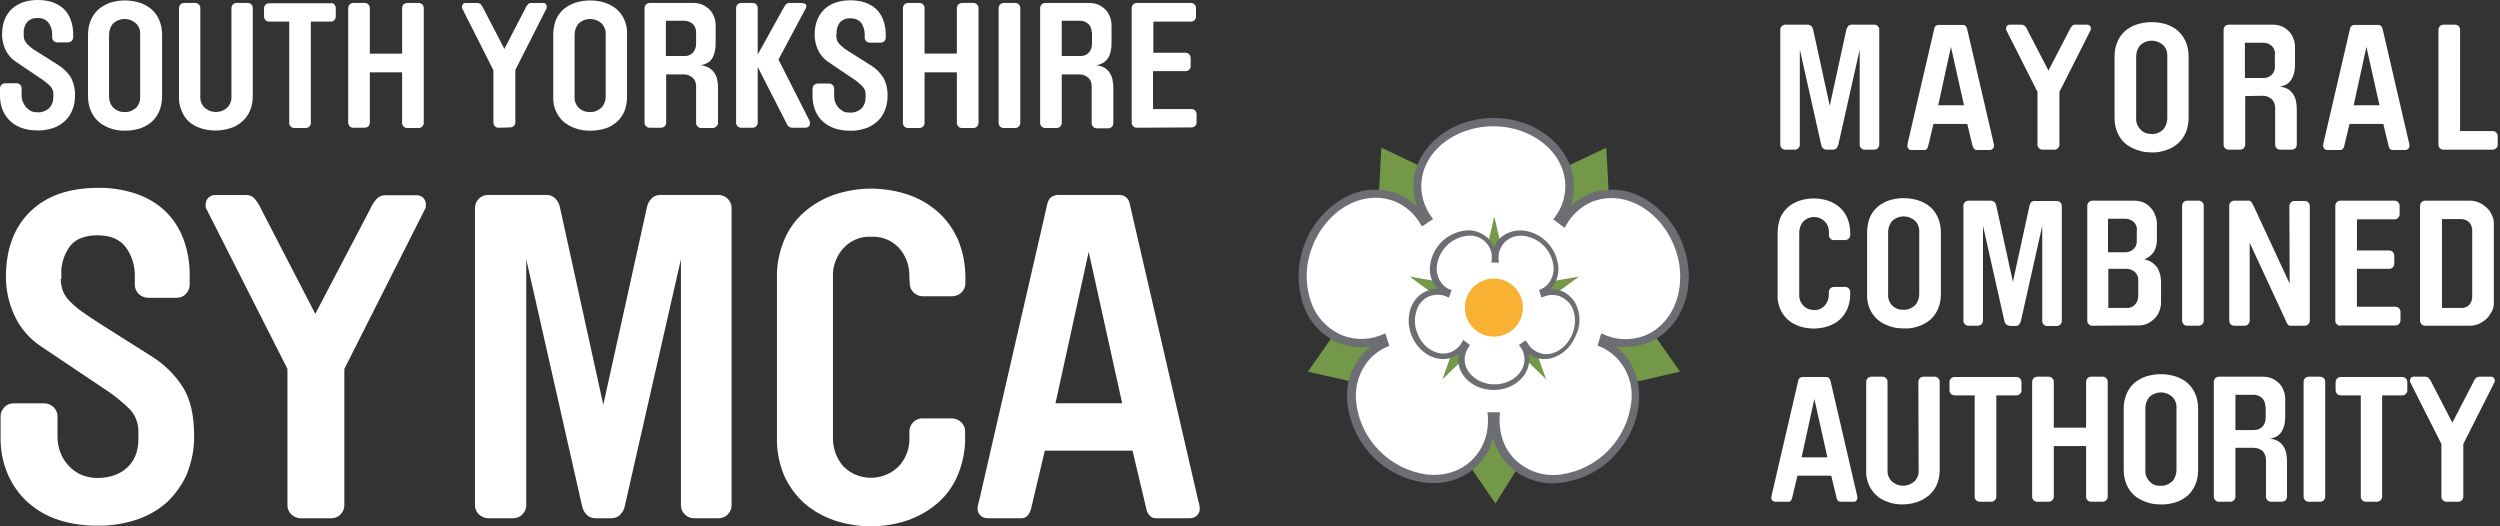 <svg width="190" height="40" viewBox="0 0 190 40" fill="none" xmlns="http://www.w3.org/2000/svg">
<rect x="0" y="0" width="190" height="40" fill="#333333" stroke="none"/>
<path d="M120.771 15.049L122.258 14.576L122.077 11.221L119.24 12.572L119.285 14.328L118.699 16.648L120.771 15.049ZM106.29 15.049L104.804 14.576L104.984 11.221L107.822 12.572L107.777 14.328L108.362 16.648L106.29 15.049ZM123.699 27.594L124.442 28.99L127.685 28.247L125.884 25.679L124.172 25.995L121.785 25.837L123.699 27.594ZM114.443 34.305L115.299 35.634L113.655 38.269L111.83 35.611L112.776 34.125L113.519 31.85L114.443 34.305ZM103.385 27.594L102.664 28.99L99.398 28.247L101.2 25.679L102.934 25.995L105.299 25.837L103.385 27.594Z" fill="#739848"/>
<path d="M127.884 18.561C127.341 17.087 126.296 15.851 124.934 15.07C124.323 14.713 123.641 14.496 122.936 14.434C122.231 14.371 121.522 14.466 120.858 14.71C120.317 14.912 119.799 15.25 119.371 15.656C119.529 15.183 119.619 14.687 119.619 14.169C119.619 11.309 116.871 8.967 113.516 8.967C110.16 8.967 107.412 11.309 107.412 14.169C107.412 14.665 107.502 15.183 107.66 15.656C107.229 15.248 106.725 14.928 106.174 14.71C105.51 14.466 104.8 14.371 104.095 14.434C103.39 14.496 102.708 14.713 102.097 15.07C99.304 16.692 98.043 20.047 99.034 23.11C99.253 23.783 99.616 24.4 100.099 24.918C100.581 25.435 101.171 25.84 101.827 26.105C102.57 26.376 103.381 26.466 104.169 26.331C104.034 26.443 103.899 26.533 103.786 26.669C102.773 27.682 102.255 29.101 102.39 30.52C102.705 33.74 105.183 36.308 108.381 36.691C108.561 36.713 108.741 36.713 108.921 36.713C110.16 36.736 111.353 36.263 112.254 35.407C112.849 34.837 113.27 34.111 113.471 33.312C113.673 34.101 114.101 34.821 114.687 35.407C115.2 35.896 115.816 36.266 116.49 36.488C117.164 36.71 117.879 36.779 118.583 36.691C120.137 36.511 121.578 35.812 122.659 34.664C125.001 32.232 125.227 28.651 123.177 26.646C123.065 26.533 122.93 26.421 122.794 26.308C123.583 26.443 124.394 26.353 125.137 26.083C127.884 25.07 129.078 21.691 127.884 18.561Z" fill="#6C6E74"/>
<path d="M121.419 26.266L121.531 26.31C122.004 26.491 122.432 26.784 122.792 27.121C123.671 28 124.121 29.238 123.986 30.477C123.693 33.36 121.486 35.657 118.626 36.062C118.005 36.152 117.373 36.099 116.776 35.907C116.179 35.716 115.633 35.392 115.18 34.959C114.279 34.103 113.874 32.864 113.987 31.468L114.009 31.333H113.041L113.063 31.468C113.198 32.842 112.77 34.081 111.869 34.959C110.969 35.837 109.775 36.197 108.424 36.062C105.564 35.657 103.334 33.36 103.064 30.477C102.951 29.238 103.379 28 104.257 27.121C104.618 26.784 105.023 26.513 105.473 26.333L105.586 26.288L105.293 25.342L105.158 25.387C104.674 25.611 104.149 25.737 103.616 25.756C103.082 25.776 102.55 25.688 102.05 25.5C100.902 25.027 100.001 24.081 99.618 22.887C99.17 21.543 99.21 20.084 99.73 18.766C100.586 16.536 102.523 15.027 104.55 15.027C105.023 15.027 105.496 15.117 105.924 15.275C106.809 15.618 107.543 16.265 107.996 17.099L108.063 17.212L108.919 16.649L108.829 16.536C108.311 15.838 108.018 15.005 108.018 14.149C108.018 11.626 110.473 9.6 113.491 9.6C116.509 9.6 118.964 11.649 118.964 14.149C118.964 15.027 118.671 15.861 118.131 16.559L118.04 16.671L118.919 17.325L118.986 17.189C119.438 16.33 120.18 15.66 121.081 15.297C121.531 15.14 121.982 15.05 122.455 15.05C124.482 15.05 126.418 16.558 127.274 18.788C128.355 21.604 127.297 24.621 124.955 25.522C123.941 25.905 122.793 25.86 121.824 25.387L121.689 25.342L121.419 26.266Z" fill="white"/>
<path d="M118.093 21.354L120.007 21.016L118.431 22.165C118.431 22.165 117.44 22.12 117.079 22.277C117.079 22.277 117.936 21.624 118.093 21.354ZM116.854 27.007L117.508 28.831L116.111 27.48C116.111 27.48 115.998 26.489 115.773 26.173C115.773 26.173 116.539 26.894 116.854 27.007ZM110.278 27.007L109.625 28.831L111.021 27.48C111.021 27.48 111.134 26.489 111.359 26.173C111.359 26.173 110.594 26.894 110.278 27.007ZM109.039 21.354L107.125 21.016L108.702 22.165C108.702 22.165 109.693 22.12 110.053 22.277C110.031 22.277 109.197 21.624 109.039 21.354ZM114.017 18.358L113.566 16.467L113.116 18.381C113.116 18.381 113.566 19.259 113.566 19.665C113.566 19.665 113.814 18.629 114.017 18.358Z" fill="#739848"/>
<path d="M119.894 23.424C119.691 22.816 119.241 22.32 118.633 22.095C118.385 22.005 118.092 21.96 117.822 21.96C118.045 21.738 118.215 21.469 118.32 21.173C118.425 20.877 118.463 20.561 118.43 20.249C118.295 18.83 117.191 17.681 115.772 17.524C115.142 17.456 114.489 17.659 114.016 18.086C113.813 18.289 113.655 18.537 113.543 18.807C113.43 18.537 113.273 18.289 113.07 18.086C112.597 17.659 111.966 17.433 111.336 17.524C109.917 17.704 108.813 18.83 108.678 20.249C108.645 20.561 108.683 20.877 108.788 21.173C108.894 21.469 109.064 21.738 109.286 21.96C109.016 21.938 108.723 21.983 108.475 22.095C107.89 22.32 107.417 22.816 107.214 23.424C106.989 24.077 107.012 24.798 107.259 25.451C107.8 26.847 109.196 27.613 110.39 27.163C110.561 27.1 110.721 27.009 110.863 26.892C110.84 27.027 110.818 27.185 110.818 27.32C110.818 28.604 112.034 29.64 113.52 29.64C115.007 29.64 116.223 28.604 116.223 27.32C116.223 27.185 116.201 27.027 116.178 26.892C116.313 27.005 116.493 27.095 116.651 27.163C117.844 27.613 119.241 26.847 119.781 25.451C120.097 24.798 120.119 24.1 119.894 23.424ZM115.93 25.879L115.434 26.217L115.525 26.329C115.745 26.613 115.864 26.962 115.862 27.32C115.862 28.356 114.827 29.212 113.588 29.212C112.349 29.212 111.313 28.356 111.313 27.32C111.313 26.96 111.448 26.622 111.651 26.329L111.719 26.217L111.201 25.834L111.133 25.969C110.953 26.329 110.638 26.6 110.277 26.757C110.097 26.825 109.894 26.87 109.714 26.87C108.858 26.87 108.047 26.239 107.71 25.293C107.484 24.753 107.484 24.145 107.665 23.582C107.822 23.086 108.183 22.681 108.678 22.501C108.889 22.422 109.114 22.388 109.338 22.399C109.563 22.411 109.783 22.468 109.984 22.568L110.12 22.613L110.322 22.05L110.21 22.005C110.007 21.938 109.849 21.825 109.692 21.668C109.331 21.307 109.151 20.789 109.196 20.271C109.309 19.055 110.255 18.087 111.448 17.929C112.349 17.771 113.227 18.402 113.363 19.303C113.385 19.475 113.385 19.649 113.363 19.821L113.34 19.956H113.926L113.903 19.821C113.768 18.897 114.399 18.064 115.322 17.929C115.486 17.906 115.653 17.906 115.818 17.929C116.402 18.007 116.944 18.281 117.353 18.707C117.762 19.132 118.014 19.683 118.07 20.271C118.115 20.789 117.935 21.285 117.574 21.668C117.439 21.803 117.259 21.915 117.079 22.005L116.966 22.05L117.146 22.613L117.281 22.568C117.687 22.385 118.148 22.369 118.565 22.523C119.038 22.726 119.421 23.109 119.579 23.604C119.759 24.167 119.736 24.776 119.511 25.339C119.151 26.284 118.34 26.915 117.507 26.915C117.304 26.915 117.124 26.87 116.944 26.802C116.583 26.667 116.268 26.397 116.088 26.059L115.93 25.879Z" fill="#6C6E74"/>
<path d="M113.535 25.584C114.754 25.584 115.742 24.596 115.742 23.377C115.742 22.158 114.754 21.17 113.535 21.17C112.316 21.17 111.328 22.158 111.328 23.377C111.328 24.596 112.316 25.584 113.535 25.584Z" fill="#F8B133"/>
<path d="M185.929 38.133C185.878 38.133 185.829 38.124 185.782 38.104C185.736 38.085 185.694 38.056 185.658 38.02C185.622 37.985 185.594 37.943 185.575 37.897C185.555 37.85 185.546 37.8 185.546 37.75V33.741L183.181 29.057C183.159 29.034 183.159 29.012 183.159 28.989V28.922C183.159 28.854 183.181 28.786 183.226 28.719C183.294 28.651 183.361 28.629 183.451 28.629H184.307C184.397 28.629 184.487 28.651 184.555 28.696C184.645 28.786 184.735 28.922 184.78 29.034L186.379 32.12L187.978 29.034C188.023 28.899 188.113 28.786 188.203 28.696C188.271 28.651 188.361 28.629 188.451 28.629H189.307C189.442 28.606 189.577 28.719 189.6 28.876V28.989C189.6 29.012 189.6 29.034 189.577 29.056L187.212 33.741V37.75C187.212 37.84 187.168 37.953 187.1 38.02C187.027 38.089 186.931 38.129 186.83 38.133H185.929ZM182.573 28.651C182.663 28.651 182.776 28.696 182.843 28.764C182.911 28.831 182.956 28.944 182.956 29.034V29.665C182.956 29.777 182.911 29.867 182.843 29.935C182.808 29.971 182.766 30 182.72 30.019C182.673 30.038 182.623 30.048 182.573 30.048H181.042V37.75C181.042 37.84 180.997 37.953 180.929 38.02C180.856 38.089 180.76 38.129 180.659 38.133H179.803C179.753 38.133 179.703 38.124 179.656 38.104C179.61 38.085 179.568 38.056 179.533 38.02C179.497 37.985 179.468 37.943 179.449 37.897C179.43 37.85 179.42 37.8 179.42 37.75V30.048H177.889C177.799 30.048 177.686 30.003 177.618 29.935C177.549 29.861 177.509 29.765 177.506 29.665V29.034C177.506 28.922 177.551 28.831 177.618 28.764C177.653 28.728 177.696 28.699 177.742 28.68C177.788 28.661 177.838 28.651 177.889 28.651H182.573ZM175.073 29.012C175.073 28.922 175.119 28.809 175.186 28.741C175.253 28.674 175.366 28.629 175.456 28.629H176.335C176.447 28.629 176.537 28.674 176.605 28.741C176.672 28.809 176.717 28.899 176.717 29.012V37.75C176.717 37.84 176.673 37.953 176.605 38.02C176.532 38.089 176.435 38.129 176.335 38.133H175.456C175.406 38.133 175.356 38.124 175.31 38.104C175.263 38.085 175.221 38.056 175.186 38.02C175.15 37.985 175.121 37.943 175.102 37.897C175.083 37.85 175.073 37.8 175.073 37.75V29.012ZM169.893 34.056V37.75C169.893 37.84 169.849 37.953 169.781 38.02C169.708 38.089 169.611 38.129 169.511 38.133H168.632C168.582 38.133 168.532 38.124 168.486 38.104C168.439 38.085 168.397 38.056 168.362 38.02C168.326 37.985 168.297 37.943 168.278 37.897C168.259 37.85 168.249 37.8 168.249 37.75V29.012C168.249 28.922 168.294 28.809 168.362 28.741C168.429 28.674 168.542 28.629 168.632 28.629H171.988C172.236 28.629 172.461 28.674 172.686 28.764C172.889 28.854 173.069 28.989 173.227 29.147C173.384 29.304 173.497 29.507 173.565 29.71C173.655 29.913 173.677 30.138 173.677 30.363V31.692C173.677 31.896 173.654 32.1 173.61 32.3C173.566 32.474 173.497 32.641 173.407 32.795C173.317 32.93 173.204 33.065 173.047 33.156C172.879 33.249 172.696 33.31 172.506 33.336C172.731 33.358 172.956 33.426 173.159 33.538C173.317 33.651 173.474 33.786 173.565 33.966C173.677 34.147 173.745 34.349 173.767 34.552C173.812 34.777 173.812 34.98 173.812 35.205V37.75C173.812 37.84 173.767 37.953 173.7 38.02C173.626 38.089 173.53 38.129 173.429 38.133H172.596C172.546 38.133 172.496 38.123 172.449 38.104C172.403 38.085 172.361 38.056 172.326 38.02C172.29 37.985 172.261 37.943 172.242 37.897C172.223 37.85 172.213 37.8 172.213 37.75V34.935C172.213 34.694 172.125 34.462 171.966 34.282C171.785 34.124 171.538 34.034 171.29 34.034H169.893V34.056ZM172.168 30.881C172.168 30.656 172.078 30.408 171.92 30.25C171.74 30.09 171.508 30.002 171.267 30.003H169.893V32.683H171.29C171.538 32.683 171.763 32.615 171.943 32.435C172.103 32.255 172.191 32.023 172.191 31.782V30.881H172.168ZM164.218 38.336C163.835 38.336 163.475 38.291 163.115 38.155C162.799 38.043 162.484 37.885 162.214 37.66C161.962 37.435 161.763 37.158 161.628 36.849C161.471 36.489 161.403 36.106 161.403 35.723V31.039C161.403 30.656 161.47 30.273 161.628 29.913C161.763 29.603 161.962 29.327 162.214 29.102C162.484 28.876 162.777 28.719 163.115 28.606C163.841 28.381 164.618 28.381 165.344 28.606C165.682 28.719 165.975 28.876 166.245 29.102C166.496 29.327 166.696 29.603 166.831 29.913C166.988 30.273 167.056 30.656 167.056 31.039V35.745C167.056 36.129 166.988 36.511 166.831 36.872C166.696 37.181 166.496 37.457 166.245 37.682C165.975 37.908 165.682 38.065 165.344 38.178C164.961 38.291 164.579 38.358 164.218 38.336ZM164.218 36.917C164.533 36.939 164.849 36.804 165.097 36.579C165.299 36.354 165.412 36.038 165.412 35.723V31.016C165.423 30.859 165.401 30.702 165.347 30.554C165.293 30.406 165.207 30.272 165.097 30.16C164.86 29.943 164.551 29.822 164.229 29.822C163.908 29.822 163.599 29.943 163.362 30.16C163.16 30.386 163.047 30.701 163.047 31.016V35.723C163.035 35.88 163.058 36.038 163.112 36.185C163.166 36.333 163.252 36.467 163.362 36.579C163.565 36.827 163.88 36.939 164.218 36.917ZM158.543 32.502V29.012C158.543 28.922 158.588 28.809 158.655 28.741C158.723 28.674 158.836 28.629 158.926 28.629H159.804C159.917 28.629 160.007 28.674 160.074 28.741C160.142 28.809 160.187 28.899 160.187 29.012V37.75C160.187 37.84 160.142 37.953 160.074 38.02C160.001 38.089 159.905 38.129 159.804 38.133H158.926C158.875 38.133 158.825 38.124 158.779 38.104C158.732 38.085 158.69 38.056 158.655 38.02C158.619 37.985 158.591 37.943 158.571 37.897C158.552 37.85 158.542 37.8 158.543 37.75V33.899H156.088V37.75C156.088 37.84 156.043 37.953 155.975 38.02C155.902 38.089 155.806 38.129 155.705 38.133H154.827C154.776 38.133 154.726 38.124 154.68 38.104C154.633 38.085 154.591 38.056 154.556 38.02C154.52 37.985 154.492 37.943 154.472 37.897C154.453 37.85 154.443 37.8 154.444 37.75V29.012C154.444 28.922 154.489 28.809 154.556 28.741C154.624 28.674 154.737 28.629 154.827 28.629H155.705C155.818 28.629 155.908 28.674 155.975 28.741C156.043 28.809 156.088 28.899 156.088 29.012V32.503L158.543 32.502ZM153.25 28.651C153.34 28.651 153.453 28.696 153.52 28.764C153.588 28.831 153.633 28.944 153.633 29.034V29.665C153.633 29.777 153.588 29.867 153.52 29.935C153.485 29.971 153.443 30 153.397 30.019C153.35 30.038 153.301 30.048 153.25 30.048H151.719V37.75C151.719 37.84 151.674 37.953 151.606 38.02C151.533 38.089 151.437 38.129 151.336 38.133H150.458C150.407 38.133 150.357 38.124 150.311 38.104C150.264 38.085 150.222 38.056 150.187 38.02C150.151 37.985 150.123 37.943 150.103 37.897C150.084 37.85 150.074 37.8 150.075 37.75V30.048H148.543C148.453 30.048 148.341 30.003 148.273 29.935C148.204 29.862 148.164 29.766 148.16 29.665V29.034C148.16 28.922 148.205 28.831 148.273 28.764C148.308 28.728 148.35 28.699 148.397 28.68C148.443 28.661 148.493 28.651 148.543 28.651H153.25ZM145.796 29.012C145.796 28.922 145.84 28.809 145.908 28.741C145.976 28.674 146.088 28.629 146.178 28.629H147.034C147.147 28.629 147.237 28.674 147.304 28.741C147.372 28.809 147.417 28.899 147.417 29.012V35.723C147.417 36.106 147.35 36.489 147.192 36.849C147.057 37.164 146.848 37.442 146.584 37.66C146.323 37.876 146.025 38.044 145.706 38.155C145.345 38.268 144.985 38.336 144.602 38.336C144.219 38.336 143.859 38.291 143.498 38.155C143.183 38.043 142.868 37.885 142.62 37.66C142.369 37.435 142.169 37.158 142.034 36.849C141.879 36.495 141.809 36.109 141.832 35.723V29.012C141.832 28.922 141.877 28.809 141.944 28.741C142.012 28.674 142.124 28.629 142.215 28.629H143.071C143.183 28.629 143.273 28.674 143.341 28.741C143.408 28.809 143.453 28.899 143.453 29.012V35.723C143.442 35.88 143.464 36.038 143.518 36.185C143.573 36.333 143.658 36.467 143.768 36.579C144.005 36.796 144.314 36.917 144.636 36.917C144.957 36.917 145.266 36.796 145.503 36.579C145.613 36.467 145.699 36.333 145.753 36.185C145.808 36.038 145.83 35.88 145.818 35.723L145.796 29.012ZM138.791 28.651C138.859 28.651 138.926 28.674 138.994 28.719C139.039 28.764 139.084 28.831 139.107 28.899L141.134 37.637C141.156 37.682 141.156 37.727 141.156 37.773V37.863C141.156 38.02 141.021 38.155 140.863 38.133H139.873C139.805 38.133 139.715 38.111 139.67 38.043C139.625 37.975 139.58 37.908 139.58 37.84L139.174 36.151H136.607L136.201 37.84C136.179 37.907 136.157 37.998 136.111 38.043C136.066 38.11 135.999 38.133 135.909 38.133H134.918C134.76 38.133 134.625 38.02 134.625 37.863V37.773C134.625 37.728 134.647 37.682 134.647 37.637L136.674 28.899C136.697 28.831 136.719 28.764 136.787 28.719C136.846 28.677 136.917 28.653 136.99 28.651L138.791 28.651ZM137.891 30.318L136.922 34.755H138.882L137.891 30.318ZM189.532 23.021C189.532 23.246 189.487 23.471 189.375 23.674C189.262 23.877 189.127 24.079 188.969 24.237C188.789 24.395 188.586 24.53 188.384 24.62C188.162 24.71 187.925 24.756 187.686 24.755H184.307C184.257 24.755 184.207 24.746 184.161 24.726C184.114 24.707 184.072 24.678 184.037 24.643C184.001 24.607 183.973 24.565 183.953 24.519C183.934 24.473 183.924 24.423 183.924 24.372V15.634C183.924 15.544 183.969 15.431 184.037 15.364C184.104 15.296 184.217 15.251 184.307 15.251H187.686C187.933 15.251 188.159 15.296 188.384 15.386C188.609 15.476 188.789 15.611 188.969 15.769C189.15 15.927 189.284 16.107 189.375 16.332C189.487 16.535 189.532 16.76 189.532 16.985V23.021ZM187.888 17.593C187.908 17.34 187.827 17.089 187.663 16.895C187.505 16.737 187.258 16.647 187.032 16.647H185.591V23.404H187.032C187.147 23.413 187.263 23.398 187.372 23.359C187.481 23.32 187.58 23.259 187.663 23.178C187.821 22.976 187.911 22.728 187.888 22.48V17.593ZM177.866 24.755C177.816 24.756 177.766 24.746 177.72 24.726C177.673 24.707 177.631 24.679 177.596 24.643C177.56 24.607 177.531 24.565 177.512 24.519C177.493 24.473 177.483 24.423 177.483 24.372V15.634C177.483 15.544 177.528 15.431 177.596 15.364C177.663 15.296 177.776 15.251 177.866 15.251H181.988C182.078 15.251 182.19 15.296 182.258 15.364C182.325 15.431 182.37 15.544 182.37 15.634V16.287C182.37 16.399 182.326 16.49 182.258 16.557C182.223 16.593 182.181 16.622 182.134 16.641C182.088 16.66 182.038 16.67 181.988 16.67H179.128V19.035H181.582C181.672 19.035 181.785 19.08 181.852 19.147C181.92 19.215 181.965 19.327 181.965 19.418V20.048C181.965 20.16 181.92 20.251 181.852 20.318C181.817 20.354 181.775 20.383 181.729 20.402C181.682 20.422 181.632 20.431 181.582 20.431H179.127V23.314H182.055C182.145 23.314 182.258 23.359 182.325 23.426C182.393 23.494 182.438 23.606 182.438 23.697V24.35C182.438 24.462 182.393 24.552 182.325 24.62C182.29 24.656 182.248 24.684 182.202 24.704C182.155 24.723 182.106 24.733 182.055 24.733H177.866L177.866 24.755ZM173.992 15.656C173.992 15.566 174.037 15.454 174.105 15.386C174.172 15.319 174.285 15.274 174.375 15.274H175.164C175.276 15.274 175.366 15.319 175.434 15.386C175.501 15.454 175.546 15.544 175.546 15.656V24.372C175.546 24.462 175.502 24.575 175.434 24.643C175.36 24.712 175.264 24.752 175.164 24.755H174.128C174.015 24.777 173.925 24.733 173.857 24.643C173.795 24.562 173.749 24.471 173.722 24.372L170.975 18.449V24.372C170.975 24.462 170.93 24.575 170.862 24.643C170.788 24.712 170.692 24.752 170.592 24.755H169.804C169.753 24.756 169.703 24.746 169.657 24.727C169.61 24.707 169.568 24.679 169.533 24.643C169.497 24.607 169.469 24.565 169.449 24.519C169.43 24.472 169.42 24.423 169.421 24.372V15.634C169.421 15.544 169.466 15.431 169.533 15.364C169.601 15.296 169.713 15.251 169.803 15.251H170.84C170.952 15.229 171.042 15.274 171.11 15.364C171.177 15.454 171.222 15.544 171.267 15.634L174.015 21.557L173.992 15.656ZM165.84 15.634C165.84 15.544 165.884 15.431 165.952 15.364C166.02 15.296 166.132 15.251 166.223 15.251H167.101C167.214 15.251 167.304 15.296 167.371 15.364C167.438 15.431 167.484 15.521 167.484 15.634V24.372C167.484 24.462 167.439 24.575 167.371 24.643C167.298 24.712 167.202 24.752 167.101 24.755H166.223C166.172 24.756 166.122 24.746 166.076 24.726C166.03 24.707 165.987 24.679 165.952 24.643C165.916 24.607 165.888 24.565 165.868 24.519C165.849 24.473 165.839 24.423 165.84 24.372V15.634ZM159.016 24.755C158.965 24.756 158.915 24.746 158.869 24.726C158.823 24.707 158.78 24.679 158.745 24.643C158.709 24.607 158.681 24.565 158.661 24.519C158.642 24.472 158.632 24.423 158.633 24.372V15.634C158.633 15.544 158.678 15.431 158.745 15.364C158.813 15.296 158.926 15.251 159.016 15.251H162.214C162.462 15.251 162.687 15.296 162.912 15.386C163.12 15.48 163.304 15.618 163.452 15.791C163.61 15.949 163.723 16.152 163.79 16.355C163.878 16.553 163.924 16.768 163.925 16.985V18.224C163.925 18.539 163.858 18.855 163.7 19.125C163.52 19.395 163.272 19.598 162.957 19.71C163.182 19.755 163.385 19.823 163.565 19.958C163.722 20.07 163.859 20.207 163.97 20.363C164.061 20.526 164.129 20.701 164.173 20.881C164.218 21.061 164.24 21.242 164.24 21.422V22.976C164.24 23.201 164.196 23.404 164.128 23.607C164.06 23.809 163.925 24.012 163.79 24.169C163.63 24.329 163.448 24.466 163.25 24.575C163.025 24.687 162.777 24.733 162.529 24.733L159.016 24.755ZM162.416 17.503C162.416 17.278 162.349 17.053 162.169 16.872C161.989 16.713 161.756 16.625 161.515 16.625H160.209V19.17H161.515C161.966 19.192 162.371 18.854 162.394 18.404V17.503H162.416ZM160.232 23.404H161.606C161.853 23.426 162.078 23.336 162.259 23.156C162.419 22.976 162.507 22.744 162.506 22.503V21.332C162.529 21.084 162.439 20.859 162.259 20.679C162.079 20.519 161.846 20.43 161.605 20.431H160.232L160.232 23.404ZM152.732 24.755C152.642 24.755 152.53 24.71 152.462 24.643C152.394 24.575 152.349 24.485 152.327 24.372L150.705 17.143V24.372C150.705 24.462 150.66 24.575 150.593 24.643C150.519 24.712 150.423 24.752 150.322 24.755H149.602C149.551 24.756 149.502 24.746 149.455 24.726C149.409 24.707 149.367 24.679 149.331 24.643C149.295 24.607 149.267 24.565 149.247 24.519C149.228 24.473 149.218 24.423 149.219 24.372V15.634C149.219 15.544 149.264 15.431 149.331 15.364C149.399 15.296 149.512 15.251 149.602 15.251H151.313C151.403 15.251 151.516 15.296 151.584 15.364C151.651 15.431 151.696 15.521 151.719 15.634L152.98 21.422L154.241 15.634C154.264 15.544 154.308 15.454 154.354 15.386C154.421 15.319 154.511 15.274 154.601 15.274H156.313C156.426 15.274 156.516 15.319 156.583 15.386C156.651 15.454 156.696 15.544 156.696 15.656V24.395C156.696 24.485 156.651 24.597 156.583 24.665C156.51 24.734 156.414 24.774 156.313 24.778H155.592C155.542 24.778 155.492 24.768 155.446 24.749C155.399 24.73 155.357 24.701 155.322 24.665C155.286 24.63 155.258 24.588 155.238 24.541C155.219 24.495 155.209 24.445 155.21 24.395V17.166L153.588 24.395C153.566 24.485 153.52 24.575 153.453 24.665C153.385 24.733 153.295 24.778 153.205 24.778H152.732V24.755ZM144.669 24.958C144.287 24.958 143.926 24.913 143.566 24.778C143.251 24.665 142.935 24.507 142.688 24.282C142.436 24.057 142.237 23.781 142.102 23.471C141.946 23.117 141.877 22.731 141.899 22.345V17.661C141.899 17.278 141.967 16.895 142.102 16.535C142.237 16.226 142.436 15.949 142.688 15.724C142.948 15.508 143.246 15.34 143.566 15.229C144.292 15.003 145.069 15.003 145.796 15.229C146.133 15.341 146.426 15.499 146.697 15.724C146.948 15.949 147.148 16.226 147.282 16.535C147.44 16.895 147.507 17.278 147.507 17.661V22.368C147.507 22.751 147.44 23.133 147.282 23.494C147.147 23.803 146.948 24.08 146.697 24.305C146.426 24.53 146.133 24.687 145.796 24.8C145.435 24.929 145.052 24.983 144.669 24.958ZM144.669 23.539C144.985 23.561 145.3 23.426 145.548 23.201C145.75 22.976 145.863 22.661 145.863 22.345V17.638C145.875 17.481 145.853 17.324 145.798 17.176C145.744 17.029 145.659 16.894 145.548 16.782C145.311 16.565 145.002 16.445 144.681 16.445C144.36 16.445 144.05 16.565 143.814 16.782C143.611 17.008 143.498 17.323 143.498 17.638V22.368C143.487 22.525 143.509 22.682 143.563 22.83C143.618 22.978 143.703 23.112 143.814 23.224C143.926 23.334 144.06 23.42 144.207 23.474C144.355 23.528 144.513 23.55 144.669 23.539ZM138.994 17.683C139.006 17.526 138.984 17.369 138.929 17.221C138.875 17.074 138.789 16.939 138.679 16.828C138.573 16.721 138.446 16.636 138.307 16.578C138.168 16.52 138.019 16.49 137.868 16.49C137.717 16.49 137.568 16.52 137.429 16.578C137.29 16.636 137.163 16.721 137.057 16.828C136.855 17.053 136.742 17.368 136.742 17.683V22.368C136.73 22.525 136.753 22.682 136.807 22.83C136.861 22.978 136.947 23.112 137.057 23.224C137.26 23.449 137.575 23.562 137.868 23.562C138.183 23.584 138.476 23.449 138.679 23.224C138.882 22.998 138.994 22.683 138.994 22.368V22.188C138.994 22.098 139.039 21.985 139.107 21.917C139.174 21.85 139.287 21.805 139.377 21.805H140.233C140.345 21.805 140.436 21.85 140.503 21.917C140.57 21.985 140.616 22.075 140.616 22.188V22.368C140.616 22.751 140.548 23.133 140.39 23.494C140.256 23.803 140.056 24.08 139.805 24.305C139.557 24.53 139.242 24.687 138.926 24.8C138.228 25.025 137.463 25.025 136.764 24.8C136.449 24.687 136.134 24.53 135.886 24.305C135.635 24.08 135.435 23.803 135.3 23.494C135.145 23.14 135.075 22.754 135.098 22.368V17.683C135.098 17.3 135.165 16.918 135.3 16.557C135.435 16.248 135.635 15.972 135.886 15.747C136.134 15.521 136.449 15.364 136.764 15.251C137.463 15.026 138.228 15.026 138.926 15.251C139.242 15.364 139.535 15.521 139.805 15.747C140.056 15.972 140.256 16.248 140.39 16.557C140.548 16.918 140.616 17.3 140.616 17.683V17.863C140.616 17.954 140.571 18.066 140.503 18.134C140.43 18.203 140.334 18.243 140.233 18.247H139.377C139.327 18.247 139.277 18.237 139.23 18.218C139.184 18.198 139.142 18.17 139.107 18.134C139.071 18.099 139.042 18.057 139.023 18.01C139.003 17.964 138.994 17.914 138.994 17.863V17.683ZM189.825 10.995C189.825 11.084 189.78 11.197 189.712 11.265C189.639 11.334 189.543 11.374 189.442 11.377H185.704C185.653 11.378 185.603 11.368 185.557 11.349C185.51 11.329 185.468 11.301 185.433 11.265C185.397 11.229 185.369 11.188 185.349 11.141C185.33 11.095 185.32 11.045 185.321 10.995V2.256C185.321 2.166 185.366 2.054 185.433 1.986C185.501 1.918 185.614 1.873 185.704 1.873H186.582C186.695 1.873 186.785 1.918 186.852 1.986C186.92 2.053 186.965 2.144 186.965 2.256V9.959H189.442C189.555 9.959 189.645 10.003 189.712 10.071C189.78 10.139 189.825 10.229 189.825 10.341V10.995ZM180.749 1.895C180.817 1.895 180.884 1.918 180.952 1.963C180.997 2.008 181.042 2.076 181.065 2.143L183.091 10.882C183.114 10.927 183.114 10.972 183.114 11.017V11.107C183.114 11.174 183.091 11.242 183.024 11.309C182.956 11.377 182.889 11.399 182.799 11.399H181.83C181.763 11.399 181.695 11.377 181.628 11.309C181.582 11.242 181.537 11.174 181.537 11.107L181.132 9.418H178.564L178.159 11.107C178.137 11.174 178.114 11.264 178.047 11.309C178.002 11.377 177.934 11.399 177.844 11.399H176.876C176.785 11.399 176.718 11.377 176.65 11.309C176.605 11.265 176.583 11.197 176.56 11.107V11.017C176.56 10.972 176.583 10.927 176.583 10.882L178.61 2.143C178.632 2.008 178.767 1.895 178.925 1.895H180.749ZM179.848 3.562L178.88 7.999H180.839L179.848 3.562ZM170.637 7.301V10.994C170.637 11.084 170.592 11.197 170.524 11.264C170.451 11.334 170.355 11.373 170.254 11.377H169.376C169.325 11.377 169.276 11.368 169.229 11.348C169.183 11.329 169.141 11.3 169.105 11.264C169.07 11.229 169.041 11.187 169.022 11.141C169.002 11.094 168.993 11.045 168.993 10.994V2.256C168.993 2.166 169.038 2.053 169.105 1.986C169.173 1.918 169.286 1.873 169.376 1.873H172.731C172.979 1.873 173.204 1.918 173.43 2.008C173.632 2.098 173.813 2.233 173.97 2.391C174.128 2.549 174.241 2.751 174.308 2.954C174.398 3.157 174.421 3.382 174.421 3.607V4.936C174.421 5.139 174.398 5.341 174.353 5.544C174.309 5.718 174.241 5.885 174.15 6.04C174.06 6.175 173.948 6.31 173.79 6.4C173.623 6.493 173.439 6.554 173.25 6.58C173.475 6.602 173.7 6.67 173.903 6.783C174.06 6.895 174.218 7.03 174.308 7.211C174.422 7.387 174.491 7.588 174.511 7.796C174.556 8.021 174.556 8.224 174.556 8.449V10.994C174.556 11.084 174.511 11.197 174.443 11.264C174.37 11.333 174.274 11.373 174.173 11.377H173.294C173.244 11.377 173.194 11.368 173.148 11.348C173.101 11.329 173.059 11.3 173.024 11.264C172.988 11.229 172.96 11.187 172.94 11.141C172.921 11.094 172.911 11.045 172.912 10.994V8.179C172.912 7.931 172.822 7.706 172.641 7.526C172.459 7.369 172.228 7.282 171.988 7.278L170.637 7.301ZM172.912 4.125C172.912 3.9 172.844 3.675 172.664 3.495C172.484 3.335 172.252 3.246 172.011 3.247H170.614V5.927H172.011C172.461 5.949 172.867 5.612 172.889 5.161V4.125H172.912ZM163.52 11.58C163.137 11.58 162.777 11.535 162.417 11.399C162.101 11.287 161.786 11.129 161.516 10.904C161.264 10.679 161.065 10.403 160.93 10.093C160.773 9.733 160.705 9.35 160.705 8.967V4.283C160.705 3.9 160.772 3.517 160.93 3.157C161.065 2.847 161.264 2.571 161.516 2.346C161.786 2.121 162.079 1.963 162.417 1.851C163.143 1.625 163.92 1.625 164.646 1.851C164.962 1.963 165.277 2.121 165.525 2.346C165.776 2.571 165.976 2.847 166.11 3.157C166.268 3.517 166.335 3.9 166.335 4.283V8.967C166.335 9.35 166.268 9.733 166.11 10.093C165.976 10.403 165.776 10.679 165.525 10.904C165.254 11.129 164.962 11.309 164.646 11.399C164.263 11.535 163.903 11.602 163.52 11.58ZM163.52 10.183C163.836 10.206 164.173 10.071 164.399 9.845C164.601 9.62 164.714 9.305 164.714 8.99V4.283C164.725 4.126 164.703 3.968 164.649 3.821C164.595 3.673 164.509 3.539 164.399 3.427C164.162 3.21 163.853 3.089 163.532 3.089C163.21 3.089 162.901 3.21 162.665 3.427C162.462 3.652 162.349 3.968 162.349 4.283V8.967C162.337 9.124 162.36 9.282 162.414 9.429C162.468 9.577 162.554 9.711 162.665 9.823C162.867 10.071 163.182 10.183 163.52 10.183ZM155.232 11.377C155.182 11.377 155.132 11.368 155.086 11.348C155.039 11.329 154.997 11.3 154.962 11.264C154.926 11.229 154.897 11.187 154.878 11.141C154.859 11.094 154.849 11.045 154.849 10.994V6.985L152.485 2.301C152.462 2.278 152.462 2.256 152.462 2.234V2.166C152.462 2.008 152.552 1.895 152.71 1.873H153.611C153.701 1.873 153.791 1.895 153.859 1.941C153.948 2.031 154.039 2.143 154.084 2.278L155.683 5.364L157.282 2.278C157.327 2.143 157.417 2.031 157.507 1.941C157.574 1.896 157.665 1.851 157.755 1.873H158.61C158.701 1.873 158.768 1.896 158.836 1.963C158.881 2.008 158.903 2.098 158.903 2.166V2.233C158.903 2.256 158.903 2.278 158.881 2.301L156.516 6.985V10.994C156.516 11.084 156.471 11.197 156.403 11.264C156.33 11.333 156.234 11.373 156.133 11.377H155.232ZM149.174 1.895C149.332 1.895 149.444 1.986 149.489 2.143L151.516 10.882C151.539 10.927 151.539 10.972 151.539 11.017V11.107C151.539 11.174 151.516 11.242 151.449 11.309C151.381 11.377 151.314 11.399 151.223 11.399H150.232C150.165 11.399 150.098 11.377 150.03 11.309C149.985 11.242 149.94 11.174 149.917 11.107L149.512 9.418H146.944L146.539 11.107C146.516 11.174 146.494 11.264 146.449 11.309C146.404 11.377 146.336 11.399 146.246 11.399H145.255C145.165 11.399 145.098 11.377 145.053 11.309C145.025 11.283 145.003 11.252 144.987 11.217C144.972 11.182 144.963 11.145 144.962 11.107V11.017C144.962 10.972 144.985 10.927 144.985 10.882L147.012 2.143C147.035 2.076 147.057 2.008 147.124 1.963C147.192 1.918 147.26 1.896 147.327 1.896L149.174 1.895ZM148.273 3.562L147.305 7.999H149.264L148.273 3.562ZM138.814 11.377C138.724 11.377 138.612 11.332 138.544 11.264C138.476 11.197 138.431 11.107 138.409 10.994L136.787 3.765V10.994C136.787 11.084 136.742 11.197 136.675 11.264C136.601 11.334 136.505 11.373 136.404 11.377H135.684C135.633 11.377 135.584 11.368 135.537 11.348C135.491 11.329 135.449 11.3 135.414 11.264C135.377 11.229 135.349 11.187 135.33 11.141C135.31 11.094 135.3 11.045 135.301 10.994V2.256C135.301 2.166 135.346 2.053 135.414 1.986C135.487 1.917 135.583 1.876 135.684 1.873H137.395C137.485 1.873 137.598 1.918 137.665 1.986C137.733 2.053 137.778 2.143 137.801 2.256L139.062 8.044L140.323 2.256C140.346 2.166 140.39 2.076 140.458 1.986C140.493 1.95 140.535 1.921 140.582 1.902C140.628 1.882 140.678 1.873 140.729 1.873H142.44C142.553 1.873 142.643 1.918 142.711 1.986C142.778 2.053 142.823 2.143 142.823 2.256V10.994C142.823 11.084 142.778 11.197 142.711 11.264C142.637 11.334 142.541 11.373 142.44 11.377H141.72C141.669 11.377 141.619 11.368 141.573 11.348C141.526 11.329 141.484 11.3 141.449 11.264C141.413 11.229 141.385 11.187 141.365 11.141C141.346 11.094 141.336 11.045 141.337 10.994V3.765L139.715 10.994C139.693 11.084 139.648 11.174 139.58 11.264C139.545 11.3 139.503 11.329 139.456 11.348C139.41 11.368 139.36 11.377 139.31 11.377H138.814Z" fill="white"/>
<path d="M22.859 39.39C22.589 39.39 22.341 39.277 22.139 39.097C21.958 38.917 21.846 38.669 21.846 38.422V28.039L15.697 15.9C15.652 15.855 15.63 15.787 15.63 15.72V15.563C15.607 15.18 15.9 14.864 16.283 14.819H18.602C18.828 14.797 19.076 14.864 19.256 14.999C19.503 15.247 19.706 15.563 19.841 15.878L23.962 23.851L28.129 15.9C28.263 15.571 28.462 15.272 28.715 15.022C28.917 14.887 29.142 14.819 29.368 14.842H31.597C31.688 14.831 31.779 14.838 31.867 14.863C31.954 14.888 32.036 14.93 32.107 14.986C32.178 15.043 32.238 15.113 32.282 15.193C32.325 15.272 32.353 15.36 32.363 15.45V15.72C32.363 15.788 32.34 15.855 32.296 15.9L26.17 28.039V38.422C26.17 38.67 26.057 38.917 25.877 39.098C25.697 39.3 25.426 39.39 25.156 39.39L22.859 39.39ZM4.617 21.193C4.617 21.53 4.684 21.868 4.797 22.161C4.932 22.454 5.112 22.724 5.36 22.949C5.632 23.221 5.926 23.469 6.238 23.692C6.576 23.94 6.982 24.188 7.409 24.481L11.396 27.003C12.409 27.611 13.288 28.445 13.918 29.458C14.481 30.359 14.752 31.598 14.752 33.106C14.774 34.12 14.571 35.111 14.189 36.057C13.828 36.868 13.288 37.611 12.635 38.219C11.95 38.808 11.153 39.253 10.292 39.525C9.347 39.818 8.356 39.976 7.342 39.953C6.374 39.953 5.405 39.818 4.482 39.525C3.626 39.255 2.838 38.805 2.162 38.219C1.486 37.633 0.969 36.89 0.608 36.079C0.203 35.156 0.022 34.165 0.045 33.152V31.62C0.045 31.372 0.157 31.125 0.338 30.944C0.518 30.742 0.788 30.652 1.058 30.652H3.355C3.626 30.652 3.874 30.764 4.076 30.945C4.256 31.125 4.369 31.372 4.369 31.62V33.151C4.369 33.58 4.436 34.007 4.594 34.39C4.729 34.773 4.955 35.111 5.225 35.404C5.489 35.693 5.812 35.923 6.171 36.08C6.553 36.237 6.959 36.327 7.387 36.327C8.333 36.327 9.098 36.057 9.661 35.539C10.225 35.021 10.517 34.3 10.517 33.377V32.859C10.539 32.221 10.313 31.599 9.887 31.125C9.413 30.654 8.901 30.225 8.355 29.841L3.153 26.35C2.26 25.771 1.55 24.951 1.104 23.985C0.676 23.062 0.45 22.071 0.45 21.058C0.45 18.918 1.081 17.252 2.32 16.058C3.558 14.864 5.27 14.279 7.455 14.279C8.423 14.256 9.369 14.414 10.292 14.707C11.103 14.977 11.869 15.405 12.499 15.99C13.13 16.576 13.603 17.297 13.918 18.107C14.279 19.053 14.436 20.044 14.414 21.035V21.666C14.414 21.913 14.301 22.161 14.121 22.341C13.941 22.544 13.671 22.634 13.423 22.634H11.261C10.991 22.634 10.743 22.521 10.54 22.341C10.36 22.161 10.247 21.913 10.247 21.666V21.035C10.27 20.247 10.044 19.459 9.571 18.805C9.121 18.197 8.4 17.882 7.432 17.882C6.464 17.882 5.743 18.152 5.315 18.715C4.865 19.346 4.617 20.089 4.662 20.855V21.193H4.617ZM86.392 9.707C86.342 9.707 86.292 9.697 86.246 9.678C86.199 9.659 86.157 9.63 86.122 9.594C86.086 9.559 86.058 9.517 86.038 9.47C86.019 9.424 86.009 9.374 86.009 9.324V0.608C86.009 0.518 86.054 0.406 86.122 0.338C86.196 0.269 86.292 0.229 86.392 0.225H90.514C90.604 0.225 90.717 0.27 90.784 0.338C90.852 0.405 90.897 0.518 90.897 0.608V1.262C90.897 1.374 90.852 1.464 90.784 1.532C90.749 1.568 90.707 1.596 90.66 1.616C90.614 1.635 90.564 1.645 90.514 1.644H87.654V4.009H90.108C90.198 4.009 90.311 4.054 90.379 4.122C90.446 4.189 90.491 4.302 90.491 4.392V5.023C90.491 5.135 90.446 5.225 90.379 5.293C90.344 5.329 90.302 5.357 90.255 5.377C90.209 5.396 90.159 5.406 90.108 5.405H87.631V8.288H90.559C90.649 8.288 90.761 8.333 90.829 8.401C90.897 8.468 90.942 8.581 90.942 8.671V9.302C90.942 9.414 90.897 9.504 90.829 9.572C90.794 9.608 90.752 9.636 90.705 9.656C90.659 9.675 90.609 9.685 90.559 9.684L86.392 9.707ZM80.695 5.653V9.347C80.695 9.436 80.649 9.549 80.582 9.617C80.508 9.686 80.412 9.726 80.312 9.729H79.433C79.383 9.73 79.333 9.72 79.287 9.701C79.24 9.681 79.198 9.653 79.163 9.617C79.127 9.581 79.098 9.539 79.079 9.493C79.06 9.447 79.05 9.397 79.05 9.347V0.608C79.05 0.518 79.095 0.405 79.163 0.338C79.236 0.269 79.332 0.229 79.433 0.225H82.789C83.037 0.225 83.262 0.27 83.487 0.36C83.69 0.45 83.87 0.585 84.028 0.743C84.185 0.901 84.298 1.104 84.365 1.306C84.455 1.509 84.478 1.734 84.478 1.982V3.311C84.478 3.513 84.456 3.716 84.41 3.919C84.366 4.099 84.32 4.257 84.208 4.414C84.118 4.549 84.005 4.684 83.847 4.774C83.68 4.868 83.497 4.929 83.307 4.955C83.532 4.977 83.757 5.045 83.96 5.158C84.118 5.27 84.275 5.405 84.365 5.585C84.478 5.765 84.546 5.968 84.568 6.171C84.613 6.396 84.613 6.599 84.613 6.824V9.369C84.613 9.459 84.568 9.572 84.501 9.639C84.427 9.708 84.331 9.748 84.23 9.752H83.352C83.302 9.752 83.252 9.742 83.205 9.723C83.159 9.704 83.117 9.675 83.082 9.639C83.046 9.604 83.017 9.562 82.998 9.516C82.978 9.469 82.969 9.419 82.969 9.369V6.531C82.969 6.283 82.879 6.058 82.699 5.901C82.517 5.744 82.286 5.657 82.046 5.653H80.695ZM82.969 2.455C82.969 2.23 82.902 2.004 82.721 1.824C82.541 1.664 82.309 1.576 82.068 1.576H80.694V4.257H82.091C82.339 4.279 82.564 4.189 82.744 4.009C82.904 3.829 82.992 3.596 82.992 3.356V2.455H82.969ZM75.897 0.608C75.897 0.518 75.942 0.405 76.01 0.338C76.077 0.27 76.19 0.225 76.28 0.225H77.159C77.271 0.225 77.361 0.27 77.429 0.338C77.496 0.405 77.541 0.495 77.541 0.608V9.347C77.541 9.436 77.497 9.549 77.429 9.617C77.355 9.686 77.259 9.726 77.159 9.729H76.28C76.23 9.73 76.18 9.72 76.133 9.701C76.087 9.681 76.045 9.653 76.01 9.617C75.974 9.581 75.945 9.539 75.926 9.493C75.907 9.447 75.897 9.397 75.897 9.347L75.897 0.608ZM72.722 4.076V0.608C72.722 0.518 72.767 0.406 72.835 0.338C72.908 0.269 73.004 0.229 73.105 0.225H73.983C74.096 0.225 74.186 0.27 74.253 0.338C74.321 0.405 74.366 0.496 74.366 0.608V9.347C74.366 9.437 74.321 9.549 74.253 9.617C74.18 9.686 74.084 9.726 73.983 9.73H73.105C73.055 9.73 73.005 9.72 72.958 9.701C72.912 9.681 72.87 9.653 72.835 9.617C72.799 9.582 72.77 9.54 72.751 9.493C72.731 9.447 72.721 9.397 72.722 9.347V5.495H70.267V9.347C70.267 9.436 70.222 9.549 70.154 9.617C70.081 9.686 69.985 9.726 69.884 9.729H69.006C68.956 9.73 68.906 9.72 68.859 9.701C68.813 9.681 68.771 9.653 68.736 9.617C68.7 9.581 68.671 9.539 68.652 9.493C68.632 9.447 68.622 9.397 68.623 9.347V0.608C68.623 0.518 68.668 0.405 68.736 0.338C68.803 0.27 68.916 0.225 69.006 0.225H69.884C69.997 0.225 70.087 0.27 70.154 0.338C70.222 0.405 70.267 0.495 70.267 0.608V4.076H72.722ZM63.556 2.703C63.556 2.838 63.578 2.95 63.623 3.085C63.668 3.198 63.758 3.311 63.848 3.401C63.961 3.513 64.073 3.604 64.186 3.694C64.321 3.784 64.479 3.896 64.636 3.986L66.168 4.955C66.551 5.18 66.889 5.518 67.136 5.901C67.365 6.337 67.474 6.827 67.452 7.319C67.452 7.702 67.384 8.108 67.227 8.446C67.091 8.761 66.889 9.054 66.618 9.279C66.348 9.504 66.055 9.684 65.718 9.774C65.357 9.887 64.974 9.954 64.592 9.932C64.209 9.932 63.849 9.887 63.488 9.774C63.15 9.662 62.857 9.504 62.587 9.279C62.317 9.054 62.114 8.761 61.979 8.446C61.822 8.085 61.754 7.702 61.754 7.319V6.734C61.754 6.644 61.799 6.531 61.866 6.464C61.934 6.396 62.047 6.351 62.137 6.351H63.015C63.128 6.351 63.218 6.396 63.285 6.464C63.353 6.531 63.398 6.621 63.398 6.734V7.319C63.398 7.477 63.42 7.657 63.488 7.793C63.533 7.928 63.623 8.063 63.736 8.198C63.848 8.31 63.961 8.4 64.096 8.468C64.254 8.536 64.411 8.558 64.569 8.558C64.884 8.581 65.222 8.468 65.448 8.265C65.673 8.04 65.785 7.747 65.785 7.432V7.229C65.796 7.106 65.779 6.981 65.737 6.864C65.694 6.747 65.626 6.641 65.537 6.554C65.357 6.374 65.155 6.193 64.952 6.058L62.947 4.707C62.605 4.477 62.333 4.158 62.159 3.784C62.002 3.423 61.912 3.04 61.912 2.657C61.912 1.824 62.159 1.194 62.632 0.721C63.105 0.27 63.781 0.022 64.614 0.022C64.997 0.022 65.357 0.068 65.718 0.18C66.033 0.293 66.326 0.45 66.574 0.676C66.821 0.901 67.001 1.194 67.114 1.486C67.249 1.847 67.317 2.23 67.317 2.613V2.86C67.317 2.95 67.272 3.063 67.204 3.13C67.131 3.2 67.035 3.24 66.934 3.243H66.1C66.05 3.244 66 3.234 65.954 3.214C65.907 3.195 65.865 3.167 65.83 3.13C65.794 3.095 65.766 3.053 65.746 3.007C65.727 2.96 65.717 2.91 65.718 2.86V2.613C65.718 2.309 65.632 2.013 65.47 1.757C65.37 1.635 65.242 1.538 65.097 1.476C64.952 1.413 64.794 1.386 64.636 1.396C64.321 1.374 64.029 1.486 63.826 1.712C63.646 1.959 63.556 2.252 63.578 2.545L63.556 2.703ZM59.164 4.527L61.529 9.189C61.551 9.234 61.551 9.256 61.551 9.301V9.391C61.551 9.594 61.416 9.707 61.168 9.707H60.2C60.15 9.707 60.1 9.697 60.053 9.678C60.007 9.659 59.965 9.63 59.93 9.594C59.84 9.527 59.794 9.437 59.749 9.324L57.587 5.09V9.324C57.587 9.414 57.542 9.527 57.475 9.594C57.401 9.663 57.305 9.703 57.205 9.707H56.326C56.276 9.707 56.226 9.697 56.179 9.678C56.133 9.659 56.091 9.63 56.056 9.594C56.02 9.559 55.991 9.517 55.972 9.47C55.953 9.424 55.943 9.374 55.943 9.324V0.608C55.943 0.518 55.988 0.406 56.056 0.338C56.123 0.271 56.236 0.225 56.326 0.225H57.205C57.317 0.225 57.407 0.27 57.475 0.338C57.542 0.405 57.587 0.496 57.587 0.608V4.144L59.547 0.608C59.592 0.518 59.659 0.428 59.727 0.338C59.794 0.271 59.885 0.225 59.975 0.225H60.875C60.966 0.225 61.056 0.248 61.146 0.27C61.236 0.293 61.281 0.383 61.281 0.451C61.281 0.541 61.258 0.653 61.191 0.721L59.164 4.527ZM50.628 5.653V9.347C50.628 9.436 50.583 9.527 50.516 9.594C50.442 9.663 50.346 9.703 50.245 9.707H49.367C49.317 9.707 49.267 9.697 49.22 9.678C49.174 9.659 49.132 9.63 49.097 9.594C49.061 9.559 49.032 9.517 49.013 9.47C48.993 9.424 48.984 9.374 48.984 9.324V0.608C48.984 0.518 49.029 0.406 49.097 0.338C49.164 0.271 49.277 0.225 49.367 0.225H52.7C52.948 0.225 53.173 0.27 53.398 0.361C53.601 0.451 53.781 0.586 53.939 0.743C54.097 0.901 54.209 1.104 54.277 1.306C54.367 1.509 54.389 1.734 54.389 1.982V3.311C54.389 3.514 54.367 3.716 54.322 3.919C54.277 4.099 54.232 4.257 54.142 4.414C54.052 4.55 53.939 4.685 53.781 4.775C53.614 4.868 53.431 4.929 53.241 4.955C53.466 4.978 53.691 5.045 53.894 5.158C54.068 5.265 54.215 5.411 54.322 5.586C54.434 5.766 54.502 5.968 54.525 6.171C54.569 6.396 54.569 6.599 54.569 6.825V9.369C54.569 9.459 54.525 9.549 54.434 9.617C54.361 9.686 54.265 9.726 54.164 9.73H53.286C53.235 9.73 53.186 9.72 53.139 9.701C53.093 9.681 53.051 9.653 53.016 9.617C52.98 9.582 52.951 9.54 52.932 9.493C52.912 9.447 52.903 9.397 52.903 9.347V6.532C52.903 6.284 52.813 6.058 52.633 5.901C52.451 5.745 52.219 5.657 51.98 5.653L50.628 5.653ZM52.903 2.455C52.903 2.23 52.836 2.004 52.655 1.824C52.475 1.664 52.243 1.576 52.002 1.576H50.606V4.257H52.002C52.25 4.279 52.475 4.189 52.655 4.009C52.815 3.829 52.903 3.596 52.903 3.356V2.455ZM44.84 9.932C44.457 9.932 44.097 9.887 43.737 9.752C43.399 9.639 43.106 9.482 42.836 9.256C42.584 9.031 42.385 8.755 42.25 8.446C42.094 8.092 42.025 7.706 42.047 7.319V2.635C42.047 2.252 42.115 1.869 42.25 1.509C42.385 1.2 42.584 0.923 42.836 0.698C43.106 0.473 43.399 0.315 43.737 0.203C44.463 -0.022 45.24 -0.022 45.966 0.203C46.304 0.315 46.597 0.473 46.867 0.698C47.118 0.923 47.318 1.2 47.453 1.509C47.608 1.863 47.678 2.249 47.655 2.635V7.342C47.655 7.725 47.588 8.108 47.453 8.468C47.318 8.777 47.118 9.054 46.867 9.279C46.597 9.504 46.304 9.684 45.966 9.774C45.601 9.882 45.221 9.935 44.84 9.932ZM44.84 8.513C45.156 8.536 45.471 8.4 45.719 8.175C45.921 7.95 46.034 7.635 46.034 7.319V2.635C46.045 2.478 46.023 2.321 45.969 2.173C45.915 2.025 45.829 1.891 45.719 1.779C45.482 1.562 45.173 1.441 44.852 1.441C44.53 1.441 44.221 1.562 43.984 1.779C43.782 2.004 43.669 2.32 43.669 2.635V7.342C43.657 7.499 43.68 7.656 43.734 7.804C43.788 7.952 43.874 8.086 43.984 8.198C44.21 8.4 44.525 8.536 44.84 8.513ZM37.881 9.707C37.831 9.707 37.781 9.697 37.734 9.678C37.688 9.659 37.646 9.63 37.611 9.594C37.575 9.559 37.546 9.517 37.527 9.47C37.508 9.424 37.498 9.374 37.498 9.324V5.338L35.134 0.653C35.111 0.631 35.111 0.608 35.111 0.586V0.518C35.111 0.451 35.134 0.383 35.178 0.315C35.246 0.248 35.314 0.226 35.404 0.226H36.26C36.349 0.226 36.44 0.248 36.507 0.293C36.597 0.383 36.688 0.518 36.732 0.631L38.332 3.716L39.931 0.631C39.976 0.496 40.066 0.383 40.156 0.293C40.223 0.248 40.313 0.203 40.404 0.226H41.259C41.417 0.203 41.53 0.315 41.552 0.473V0.586C41.552 0.608 41.552 0.631 41.53 0.653L39.165 5.315V9.324C39.165 9.414 39.12 9.504 39.052 9.571C38.979 9.64 38.883 9.68 38.782 9.684L37.881 9.707ZM30.561 4.076V0.608C30.561 0.518 30.607 0.406 30.674 0.338C30.741 0.271 30.855 0.225 30.945 0.225H31.823C31.936 0.225 32.026 0.27 32.093 0.338C32.16 0.405 32.206 0.496 32.206 0.608V9.347C32.206 9.437 32.161 9.549 32.093 9.617C32.02 9.686 31.924 9.726 31.823 9.73H30.945C30.894 9.73 30.844 9.72 30.798 9.701C30.751 9.681 30.709 9.653 30.674 9.617C30.638 9.582 30.61 9.54 30.59 9.493C30.571 9.447 30.561 9.397 30.561 9.347V5.495H28.107V9.347C28.107 9.436 28.062 9.527 27.994 9.594C27.921 9.663 27.825 9.703 27.724 9.707H26.846C26.795 9.707 26.745 9.697 26.699 9.678C26.652 9.659 26.61 9.63 26.575 9.594C26.539 9.559 26.511 9.517 26.491 9.47C26.472 9.424 26.462 9.374 26.463 9.324V0.608C26.463 0.518 26.508 0.406 26.575 0.338C26.643 0.271 26.756 0.225 26.846 0.225H27.724C27.837 0.225 27.927 0.27 27.994 0.338C28.062 0.405 28.107 0.496 28.107 0.608V4.077L30.561 4.076ZM25.156 0.225C25.247 0.225 25.359 0.27 25.404 0.338C25.472 0.405 25.517 0.518 25.517 0.608V1.261C25.517 1.374 25.472 1.464 25.404 1.532C25.337 1.599 25.247 1.644 25.156 1.644H23.625V9.347C23.625 9.436 23.58 9.549 23.512 9.617C23.439 9.686 23.343 9.726 23.242 9.729H22.364C22.314 9.73 22.264 9.72 22.217 9.701C22.171 9.681 22.129 9.653 22.093 9.617C22.058 9.581 22.029 9.539 22.01 9.493C21.99 9.447 21.981 9.397 21.981 9.347V1.644H20.45C20.36 1.644 20.247 1.599 20.179 1.532C20.11 1.458 20.07 1.362 20.067 1.261V0.63C20.067 0.518 20.112 0.428 20.179 0.36C20.214 0.324 20.256 0.296 20.303 0.276C20.349 0.257 20.399 0.247 20.45 0.248H25.156V0.225ZM17.589 0.608C17.589 0.518 17.634 0.406 17.702 0.338C17.769 0.271 17.882 0.225 17.972 0.225H18.828C18.941 0.225 19.031 0.27 19.098 0.338C19.166 0.405 19.211 0.496 19.211 0.608V7.32C19.211 7.702 19.143 8.085 18.985 8.446C18.851 8.761 18.642 9.039 18.378 9.257C18.107 9.482 17.814 9.662 17.477 9.752C16.756 9.977 15.991 9.977 15.27 9.752C14.932 9.64 14.639 9.482 14.369 9.257C14.121 9.031 13.918 8.739 13.806 8.423C13.65 8.069 13.58 7.683 13.603 7.297V0.608C13.603 0.518 13.648 0.405 13.716 0.338C13.783 0.27 13.896 0.225 13.986 0.225H14.842C14.954 0.225 15.044 0.27 15.112 0.338C15.179 0.405 15.224 0.495 15.224 0.608V7.319C15.213 7.476 15.235 7.634 15.289 7.782C15.344 7.929 15.429 8.063 15.54 8.175C15.776 8.393 16.086 8.513 16.407 8.513C16.728 8.513 17.037 8.393 17.274 8.175C17.384 8.063 17.47 7.929 17.524 7.782C17.579 7.634 17.601 7.476 17.589 7.319V0.608ZM9.482 9.932C9.099 9.932 8.739 9.887 8.378 9.752C8.063 9.64 7.747 9.482 7.5 9.257C7.248 9.032 7.049 8.755 6.914 8.446C6.756 8.086 6.689 7.703 6.689 7.32V2.635C6.689 2.252 6.756 1.869 6.914 1.509C7.049 1.2 7.248 0.923 7.5 0.698C7.761 0.482 8.058 0.314 8.378 0.203C9.104 -0.022 9.881 -0.022 10.607 0.203C10.945 0.315 11.238 0.473 11.508 0.698C11.76 0.923 11.959 1.199 12.094 1.509C12.252 1.869 12.319 2.252 12.319 2.635V7.342C12.319 7.725 12.252 8.107 12.094 8.468C11.96 8.777 11.76 9.054 11.508 9.279C11.238 9.504 10.945 9.661 10.607 9.774C10.225 9.887 9.864 9.932 9.482 9.932ZM9.482 8.513C9.797 8.536 10.112 8.401 10.36 8.176C10.463 8.059 10.542 7.924 10.592 7.777C10.643 7.63 10.663 7.475 10.653 7.32V2.635C10.664 2.478 10.642 2.321 10.588 2.173C10.534 2.025 10.448 1.891 10.338 1.779C10.101 1.562 9.792 1.441 9.47 1.441C9.149 1.441 8.84 1.562 8.603 1.779C8.4 2.004 8.288 2.32 8.288 2.635V7.342C8.288 7.657 8.4 7.973 8.626 8.198C8.851 8.4 9.166 8.536 9.482 8.513ZM1.802 2.703C1.802 2.838 1.824 2.951 1.869 3.063C1.937 3.176 2.004 3.288 2.094 3.379C2.207 3.491 2.32 3.581 2.432 3.671C2.567 3.761 2.725 3.874 2.883 3.964L4.414 4.932C4.797 5.158 5.135 5.495 5.383 5.878C5.611 6.315 5.72 6.805 5.698 7.297C5.698 7.68 5.631 8.085 5.473 8.423C5.338 8.739 5.135 9.031 4.865 9.257C4.594 9.482 4.302 9.662 3.964 9.752C3.604 9.865 3.221 9.932 2.838 9.91C2.455 9.91 2.095 9.865 1.734 9.752C1.396 9.64 1.104 9.482 0.833 9.257C0.585 9.031 0.36 8.739 0.225 8.423C0.068 8.063 0 7.68 0 7.297V6.712C0 6.621 0.045 6.509 0.113 6.441C0.18 6.374 0.293 6.329 0.383 6.329H1.261C1.374 6.329 1.464 6.373 1.532 6.441C1.599 6.509 1.644 6.599 1.644 6.712V7.297C1.644 7.455 1.689 7.635 1.757 7.77C1.802 7.905 1.892 8.04 2.004 8.175C2.117 8.288 2.23 8.378 2.365 8.446C2.523 8.513 2.68 8.536 2.838 8.536C3.153 8.558 3.468 8.446 3.716 8.243C3.941 8.018 4.054 7.725 4.054 7.409V7.207C4.065 7.083 4.048 6.958 4.005 6.841C3.962 6.725 3.894 6.619 3.806 6.531C3.626 6.351 3.423 6.193 3.198 6.036L1.194 4.684C0.851 4.455 0.579 4.135 0.405 3.761C0.248 3.401 0.158 3.018 0.158 2.635C0.158 1.802 0.405 1.149 0.878 0.698C1.352 0.248 2.027 0 2.86 0C3.243 0 3.603 0.045 3.964 0.158C4.279 0.27 4.572 0.428 4.82 0.653C5.067 0.878 5.248 1.171 5.36 1.464C5.495 1.824 5.563 2.207 5.563 2.59V2.838C5.563 2.928 5.518 3.04 5.45 3.108C5.377 3.177 5.281 3.217 5.18 3.22H4.346C4.296 3.221 4.246 3.211 4.2 3.192C4.153 3.173 4.111 3.144 4.076 3.108C4.04 3.073 4.011 3.031 3.992 2.984C3.973 2.938 3.963 2.888 3.964 2.838V2.59C3.964 2.275 3.874 1.982 3.693 1.734C3.594 1.61 3.467 1.513 3.322 1.45C3.176 1.387 3.018 1.361 2.86 1.374C2.545 1.352 2.252 1.464 2.049 1.689C1.869 1.937 1.779 2.23 1.802 2.523V2.703Z" fill="white"/>
<path d="M85.059 14.815C85.24 14.815 85.442 14.86 85.577 14.995C85.713 15.108 85.825 15.265 85.848 15.445L91.073 38.079C91.118 38.192 91.14 38.327 91.162 38.462C91.162 38.575 91.185 38.642 91.185 38.665C91.185 38.845 91.118 39.026 90.983 39.161C90.847 39.318 90.645 39.386 90.419 39.386H87.852C87.649 39.386 87.469 39.318 87.357 39.161C87.221 39.003 87.131 38.823 87.109 38.62L86.073 34.251H79.406L78.371 38.62C78.325 38.815 78.241 38.999 78.123 39.161C78.062 39.232 77.986 39.29 77.9 39.329C77.815 39.367 77.721 39.387 77.627 39.386H75.06C74.857 39.386 74.654 39.318 74.497 39.161C74.432 39.095 74.381 39.018 74.346 38.933C74.311 38.848 74.294 38.757 74.294 38.665C74.294 38.643 74.294 38.575 74.317 38.462C74.336 38.332 74.366 38.204 74.407 38.079L79.609 15.445C79.654 15.265 79.744 15.108 79.879 14.995C80.037 14.883 80.217 14.815 80.397 14.815H85.059ZM82.74 19.139L80.217 30.648H85.285L82.74 19.139ZM69.114 21.053C69.137 20.242 68.867 19.454 68.326 18.846C68.058 18.557 67.729 18.33 67.363 18.183C66.997 18.035 66.603 17.969 66.209 17.99C65.398 17.945 64.632 18.283 64.092 18.869C63.551 19.477 63.259 20.265 63.304 21.076V33.215C63.279 34.03 63.56 34.826 64.092 35.444C65.263 36.616 67.155 36.593 68.326 35.422C68.867 34.814 69.159 34.026 69.114 33.215V32.764C69.114 32.517 69.227 32.269 69.407 32.089C69.587 31.886 69.858 31.796 70.105 31.796H72.335C72.605 31.796 72.853 31.909 73.055 32.089C73.236 32.269 73.348 32.517 73.348 32.764V33.215C73.371 34.206 73.168 35.197 72.785 36.12C72.446 36.935 71.922 37.66 71.254 38.237C70.578 38.823 69.813 39.251 68.979 39.543C67.177 40.152 65.218 40.152 63.394 39.543C62.56 39.251 61.795 38.823 61.119 38.237C60.466 37.651 59.948 36.931 59.588 36.12C59.208 35.208 59.023 34.226 59.047 33.238V21.098C59.025 20.107 59.227 19.116 59.61 18.215C59.95 17.4 60.474 16.675 61.142 16.098C61.817 15.513 62.583 15.085 63.416 14.792C65.218 14.184 67.177 14.184 69.002 14.792C69.835 15.062 70.601 15.512 71.276 16.098C71.929 16.684 72.447 17.404 72.808 18.215C73.191 19.139 73.371 20.107 73.371 21.098V21.549C73.371 21.796 73.258 22.044 73.078 22.224C72.898 22.404 72.628 22.517 72.357 22.517H70.128C69.998 22.516 69.869 22.49 69.75 22.44C69.63 22.39 69.521 22.316 69.43 22.224C69.249 22.044 69.137 21.796 69.137 21.548L69.114 21.053ZM45.241 39.386C44.994 39.386 44.746 39.295 44.566 39.093C44.386 38.913 44.273 38.665 44.228 38.417L39.994 19.702V38.417C39.994 38.665 39.882 38.913 39.701 39.093C39.521 39.295 39.251 39.386 38.98 39.386H37.111C36.841 39.386 36.593 39.273 36.391 39.093C36.21 38.913 36.098 38.665 36.098 38.417V15.783C36.098 15.536 36.21 15.288 36.391 15.107C36.571 14.905 36.841 14.815 37.111 14.815H41.548C41.796 14.815 42.043 14.905 42.224 15.108C42.404 15.288 42.516 15.536 42.561 15.783L45.85 30.76L49.16 15.783C49.205 15.536 49.318 15.288 49.498 15.108C49.678 14.905 49.926 14.815 50.174 14.815H54.61C54.881 14.815 55.128 14.927 55.309 15.108C55.489 15.288 55.601 15.536 55.601 15.783V38.417C55.601 38.665 55.489 38.913 55.309 39.093C55.128 39.295 54.858 39.386 54.61 39.386H52.741C52.611 39.385 52.483 39.359 52.363 39.309C52.243 39.259 52.134 39.185 52.043 39.093C51.863 38.913 51.75 38.665 51.75 38.417V19.702L47.494 38.417C47.449 38.665 47.336 38.913 47.156 39.093C46.976 39.295 46.728 39.386 46.48 39.386H45.241Z" fill="white"/>
</svg>
